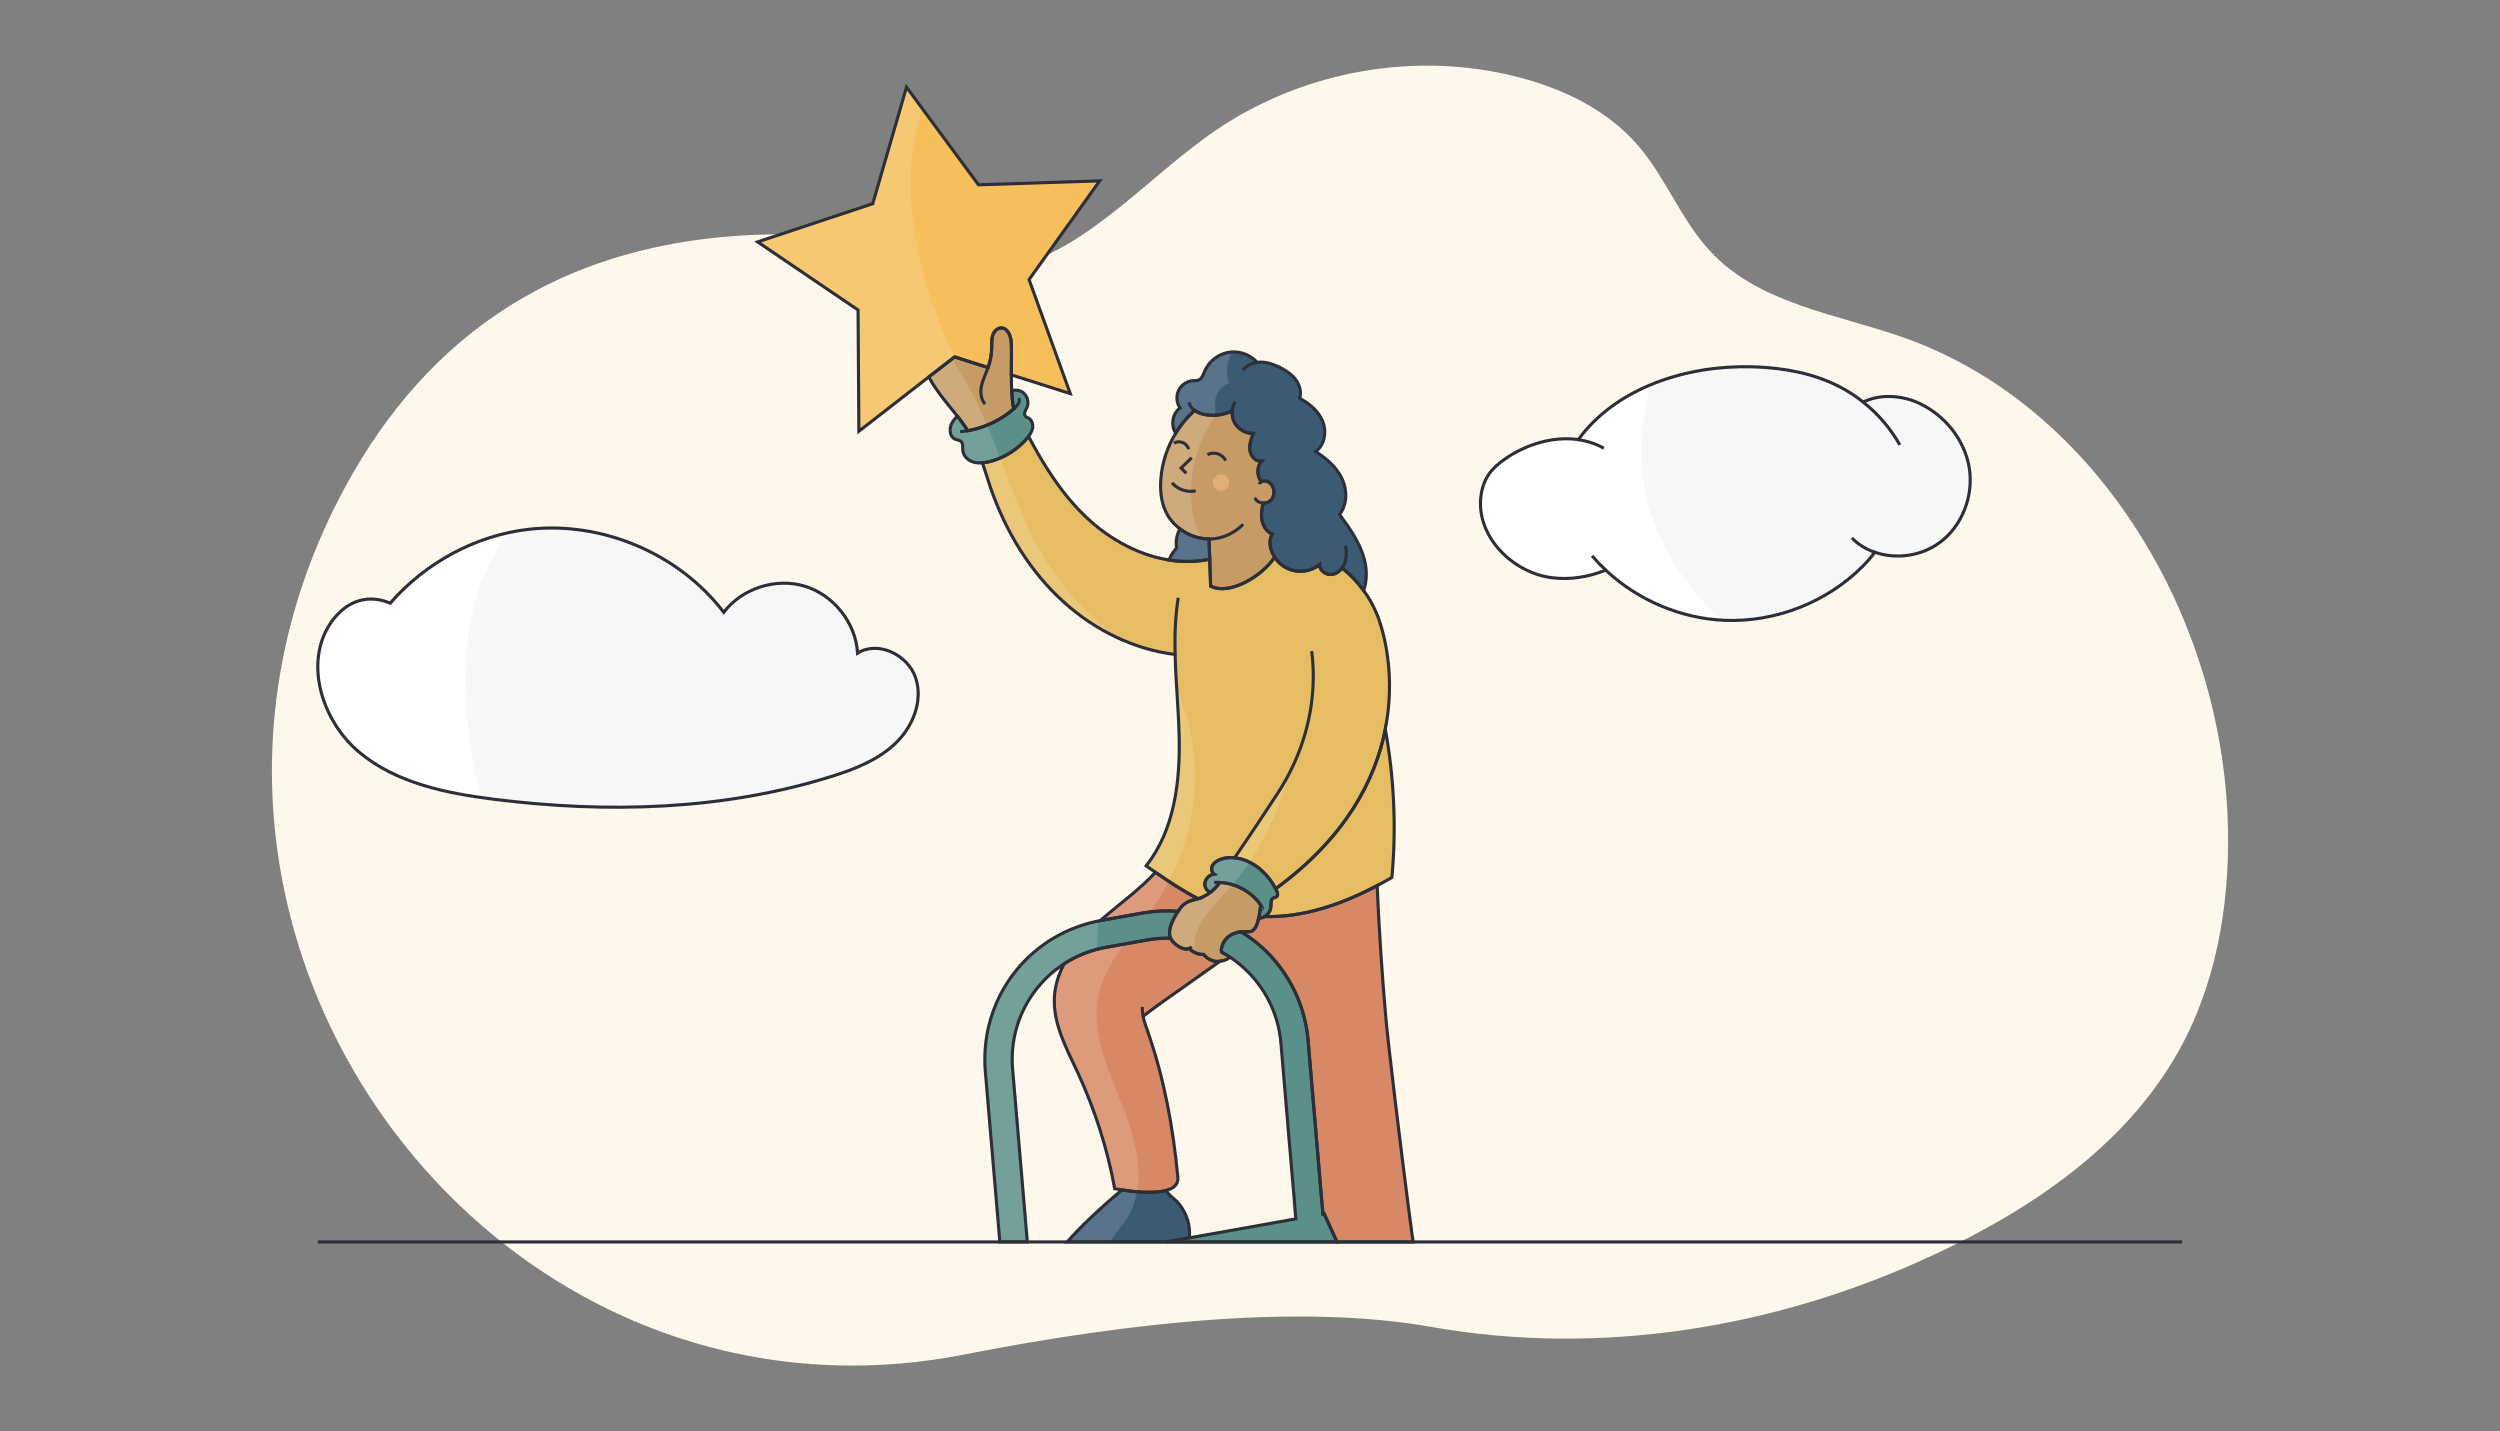 <?xml version="1.0" encoding="utf-8"?>
<!-- Generator: Adobe Illustrator 27.7.0, SVG Export Plug-In . SVG Version: 6.00 Build 0)  -->
<svg version="1.1" id="Capa_3" xmlns="http://www.w3.org/2000/svg" xmlns:xlink="http://www.w3.org/1999/xlink" x="0px" y="0px"
	 viewBox="0 0 800 458" style="enable-background:new 0 0 800 458;" xml:space="preserve">
<rect x="0" y="0" width="800" height="458" fill="#808080" stroke="none"/>
<style type="text/css">
	.st0{fill:#FEF7EB;}
	.st1{fill:#F7F7F7;}
	.st2{fill:#FFFFFF;}
	.st3{fill:#F7F7F7;stroke:#2C2F38;stroke-miterlimit:10;}
	.st4{fill:#C79B66;}
	.st5{fill:#E3AD76;}
	.st6{fill:none;}
	.st7{fill:#E7BD63;}
	.st8{fill:#D78965;}
	.st9{fill:#3B5B75;}
	.st10{fill:#5B8F89;}
	.st11{opacity:0.15;fill:none;}
	.st12{opacity:0.15;fill:#FFFFFF;}
	.st13{fill:none;stroke:#2C2F38;stroke-miterlimit:10;}
	.st14{fill:#F7BF5C;}
	.st15{fill:none;stroke:#272B36;stroke-miterlimit:10;}
	.st16{opacity:0.15;fill:#F7F7F7;}
</style>
<g>
	<path class="st0" d="M712.79,260.49c1.14,25.15-2.59,50.97-14.12,73.07c-16.73,32.03-48,53.14-80.12,68.09
		C568.52,424.98,512.21,434.2,458,424.61c-41.23-7.3-95.45-1.78-149.46,8.84C157.47,463.11,36.46,300.14,108.27,159.98
		c24.68-48.17,66.41-82.52,134.78-84.89c38.72-1.34,50.68,15.99,76.09,11.64c27.5-4.73,46.9-29.38,70.17-45.21
		c28.1-19.03,64.06-25.3,96.72-16.79c14.3,3.73,28.34,10.43,38.15,21.85c8.92,10.33,13.83,23.93,23.16,33.89
		c15.91,17.04,40.77,20,62.39,27.75C669.87,129.71,709.78,194.88,712.79,260.49z"/>
</g>
<path class="st1" d="M620.62,173.68c-5.86,4.28-13.89,5.4-20.69,3.03c-1.18,1.62-2.5,3.14-3.88,4.52
	c-11.46,11.49-27.82,17.91-44.04,17.28c-14.1-0.55-27.9-6.43-38.18-16.07c-5.51,2.2-11.4,3.19-17.29,2.42
	c-12.47-1.63-23.87-12.95-22.71-25.47c0.25-2.74,1.08-5.47,2.67-7.73c1.34-1.92,3.18-3.44,5.1-4.78c6.76-4.73,15.45-7.36,23.45-6.2
	c12.16-16.7,34.88-23.93,55.87-23.3c9.48,0.29,19.07,1.94,27.51,6.25c2.76,1.41,5.38,3.1,7.81,5.05c5.17-2.64,12.13-2.25,17.63,0.24
	c8.29,3.76,14.73,11.63,16.26,20.61C631.66,158.52,627.98,168.32,620.62,173.68z"/>
<path class="st2" d="M550.72,198.23c-13.65-0.84-26.92-6.65-36.89-16c-5.51,2.2-11.4,3.19-17.29,2.42
	c-12.47-1.63-23.87-12.95-22.71-25.47c0.25-2.74,1.08-5.47,2.67-7.73c1.34-1.92,3.18-3.44,5.1-4.78c6.76-4.73,15.45-7.36,23.45-6.2
	c5.82-8,14.08-13.83,23.4-17.66C517.67,159.57,536.24,184.91,550.72,198.23z"/>
<path class="st3" d="M513.22,143.44c-2.55-1.45-5.32-2.34-8.17-2.75"/>
<path class="st3" d="M513.84,182.45c-1.54-1.45-3.01-2.98-4.38-4.59"/>
<path class="st3" d="M596.24,128.69c4.73,3.75,8.73,8.41,11.7,13.68"/>
<path class="st3" d="M592.6,172.12c0.71,0.81,1.55,1.5,2.43,2.12c1.52,1.06,3.17,1.89,4.91,2.48"/>
<path class="st1" d="M286.48,237.93c-5.61,5.35-13.08,8.24-20.47,10.55c-34.7,10.86-71.91,11.81-107.98,7.28
	c-15.34-1.93-31.31-5.17-43.15-15.11c-11.83-9.94-17.72-28.53-9.05-41.32c2.22-3.27,5.38-6.06,9.18-7.13
	c3.4-0.95,6.71-0.5,9.86,0.81c11.24-12.89,27.25-21.68,44.27-23.63c23.51-2.69,48.09,7.76,62.46,26.55
	c5.87-7.68,16.7-11.17,25.95-8.34c9.25,2.82,16.3,11.75,16.88,21.41c6.56-4.13,16.12,0.57,18.58,7.91
	C295.47,224.26,292.1,232.59,286.48,237.93z"/>
<path class="st3" d="M124.88,193.01c-4.28,4.91-7.87,10.41-10.56,16.36"/>
<path class="st4" d="M323.59,109.48c0.16,2.48,0.02,6.4,0.03,10.49c0.01,1.69,0.03,3.4,0.12,5.05c0.08,1.74,0.22,3.4,0.46,4.87
	l0,0.02c0.02,0.33,0.11,0.63,0.19,0.91c-0.35,0.31-0.71,0.6-1.07,0.89c-0.76,0.61-1.55,1.17-2.38,1.7c-0.4,0.26-0.81,0.52-1.23,0.76
	c-0.15,0.09-0.29,0.17-0.44,0.24c-0.54,0.31-1.11,0.61-1.68,0.88c-0.31,0.14-0.61,0.29-0.93,0.42c-0.5,0.22-1.01,0.42-1.53,0.62
	c-0.24,0.09-0.48,0.18-0.73,0.26c-0.24,0.09-0.49,0.18-0.74,0.25c-0.43,0.14-0.88,0.27-1.32,0.39c-0.45,0.12-0.9,0.24-1.36,0.33
	c-0.27,0.06-0.54,0.12-0.8,0.17l-0.5,0.09c-1-1.61-2.13-3.12-3.29-4.61c-2.34-2.99-4.87-5.86-7-9.01c-0.79-1.14-1.53-2.33-2.17-3.59
	l3.49-2.7l3.84-2.98l0.92-0.71l7.12,2.27l3.57,1.13c0.03-0.07,0.05-0.14,0.08-0.21c0.49-1.43,0.85-2.91,0.98-4.44
	c0.07-0.59,0.12-1.21,0.12-1.81c0-1.28-0.07-2.57,0.3-3.78c0.38-1.23,1.39-2.38,2.66-2.43c0.41-0.02,0.78,0.07,1.12,0.24
	C322.77,105.85,323.47,107.81,323.59,109.48z"/>
<g id="Capa_2">
</g>
<g id="Capa_1">
</g>
<path class="st4" d="M406.57,160.18c-0.61,0.58-1.48,0.86-2.32,0.8c-0.42,1.62-0.72,3.3-0.51,4.95c0.25,2.09,1.43,4.19,3.38,5
	c-0.9,1.46-0.85,3.36-0.36,4.99c0.27,0.84,0.65,1.63,1.14,2.38c-3.93,5.92-14.28,12.39-20.5,9.26c-0.1-2.71-0.2-5.78-0.29-8.61
	c-0.11-2.44-0.19-4.71-0.24-6.48c-3.33-0.03-6.62-1.22-9.27-3.24c-1.99-1.48-3.6-3.39-4.62-5.64c-1.47-3.24-1.79-6.86-1.5-10.41
	c0.39-5.11,2.04-10.15,4.76-14.55c-0.01-0.03-0.01-0.03-0.01-0.03c1.68-2.73,3.68-5.16,6.06-7.28c0.92,0.67,2.07,1.11,3.2,1.33
	c2.67,0.53,5.53,0.23,8.04-0.84c0.28-0.11,0.52-0.24,0.79-0.38c-0.14,1.36,0.13,2.73,0.79,3.92c1.2,2.07,3.54,3.4,5.94,3.36
	c-0.67,1.75-1.35,3.59-1.08,5.44c0.27,1.85,1.87,3.64,3.73,3.43c-1.58,1.79-1.51,4.66-0.13,6.58c0.85-0.54,2.37-0.19,3.12,0.69
	C407.99,156.34,408.03,158.86,406.57,160.18z"/>
<path class="st4" d="M403.41,289.58c-0.15,1.33-0.29,2.54-0.51,3.65c-0.03,0.18-0.05,0.37-0.11,0.55c-0.58,2.74-1.57,4.49-3.25,4.38
	c-0.87-0.05-1.67-0.03-2.37,0.04c-6.2,0.63-6.38,5.94-6.38,5.94c0.04,0.2,0.07,0.4,0.16,0.56c0.92,0.49,1.78,1.02,2.66,1.6
	c-0.05,0.04-0.13,0.11-0.21,0.16c-0.08,0.04-0.13,0.11-0.21,0.16c-0.85,0.57-1.79,0.91-2.79,1c-0.63,0.11-1.26,0.11-1.91-0.05
	c-1.33-0.3-2.5-1.07-3.35-2.13c-1.74,0.07-3.42-0.7-4.61-1.91c-1.84,0.8-4.46-1.22-5.41-2.41c-0.23-0.29-0.4-0.55-0.54-0.85
	l-0.01-0.03c-1-2.28,0.37-5.26,1.74-7.55c0.2-0.36,0.44-0.7,0.67-1.07c0.72-1.11,1.55-2.14,2.68-2.79c1.13-0.65,2.49-0.86,3.73-1.23
	c1.41-0.43,2.71-1.11,3.88-2.03c1.18-0.86,2.23-1.97,3.05-3.18C395.47,282.6,400.47,285.36,403.41,289.58z"/>
<circle class="st5" cx="390.73" cy="154.41" r="2.65"/>
<path class="st6" d="M385.96,145.33c0.75-0.39,1.66-0.46,2.46-0.2c0.8,0.26,1.49,0.85,1.87,1.61"/>
<path class="st6" d="M375.62,141.86c0.63-0.35,1.42-0.4,2.09-0.13c0.67,0.28,1.2,0.87,1.4,1.56"/>
<polyline class="st6" points="381.33,146.47 377.94,149.78 379.62,151.46 "/>
<path class="st6" d="M375.04,154.52c1.84,2.11,4.85,3.13,7.59,2.56"/>
<path class="st6" d="M386.37,145.49c1.02-0.52,2.24-0.62,3.33-0.27c1.09,0.35,2.02,1.15,2.54,2.17"/>
<path class="st6" d="M375.65,141.79c0.85-0.48,1.93-0.54,2.83-0.17c0.91,0.37,1.62,1.17,1.89,2.11"/>
<polyline class="st6" points="381.33,146.47 377.94,149.78 379.62,151.46 "/>
<path class="st6" d="M381.33,302.95c-0.25,0.28-0.51,0.48-0.79,0.58"/>
<path class="st6" d="M385.34,305.44c-0.06,0.01-0.11,0.02-0.18,0"/>
<path class="st7" d="M443.29,233.35l0.01,0.03c-3.18,16.08-12.6,34.6-35.09,51.01c-1.08-2.09-2.52-4-4.23-5.59
	c-0.33-0.33-0.64-0.6-0.99-0.89c-2.25-1.82-5.07-3.16-7.91-3.42c-1.58-0.19-3.18-0.03-4.7,0.57c-0.94,0.38-1.88,0.96-2.37,1.85
	c-0.49,0.92-0.35,2.2,0.47,2.79c-1.53,0.24-2.86,1.58-2.94,3.13c-0.03,1.16,0.7,2.28,1.74,2.74c-1.17,0.92-2.47,1.6-3.88,2.03
	c-4.73-2.42-9.24-5.41-13.64-8.45c-0.98-0.68-2-1.39-2.98-2.08c9.09-11.53,10.93-27.16,10.54-41.83
	c-0.23-8.59-1.08-17.22-1.28-25.81c-13.1-1.61-25.51-7.7-35.36-16.53c-11.04-9.83-18.92-22.93-23.73-36.9
	c-0.88-2.63-1.68-5.28-2.57-7.91c0.76-0.05,1.51-0.18,2.25-0.37c2.9-0.72,5.6-2.01,7.99-3.74c1.52-1.1,2.92-2.39,4.12-3.85
	c0.12-0.17,0.27-0.31,0.39-0.48c7.56,14.28,16.34,26.77,29.73,34.17c4.57,2.53,9.7,4.53,15.22,5.38c1.04,0.17,2.13,0.3,3.21,0.38
	c3.21,0.23,6.56,0.04,9.82-0.63c0.09,2.83,0.19,5.9,0.29,8.61c6.22,3.13,16.57-3.34,20.5-9.26c1.23,1.92,3.16,3.41,5.36,4.09
	c3.04,0.94,6.52,0.29,8.98-1.69c0.01,1.9,2.08,3.37,3.97,3.12c1.31-0.14,2.47-0.97,3.25-2.06c2.62,2.05,4.96,4.51,6.92,7.22
	c1.69,2.31,3.12,4.84,4.18,7.47C443.18,202.82,446.57,216.78,443.29,233.35z"/>
<path class="st7" d="M443.3,233.38c2.84,15.6,3.56,31.6,2.11,47.4c-1.56,0.9-3.12,1.77-4.72,2.62
	c-11.27,5.96-23.68,10.25-35.99,9.89c1.07-0.64,1.88-1.79,1.97-3.08c0.08-1.05-0.1-2.41,0.85-2.88c0.3-0.14,0.68-0.15,0.95-0.35
	c0.58-0.4,0.36-1.28,0.08-1.88c-0.1-0.25-0.23-0.46-0.33-0.71C430.7,267.98,440.12,249.46,443.3,233.38z"/>
<path class="st6" d="M377.04,191.28c-0.97,6.02-1.17,12.07-1,18.15"/>
<path class="st6" d="M386.88,172.48c0.42,0.01,0.83,0,1.24-0.04c3.65-0.3,7.11-2.04,9.7-4.67"/>
<path class="st6" d="M401.56,159.36c0.04,0.08,0.05,0.14,0.09,0.19c0.03-0.01,0.03,0.02,0.03,0.02c0.51,0.89,1.52,1.39,2.56,1.41"/>
<path class="st6" d="M403.57,154.16c-0.27,0.17-0.48,0.44-0.57,0.78"/>
<path class="st6" d="M315.24,129.3c-1.42-1.56-1.6-3.93-1.13-5.97c0.45-1.97,1.39-3.81,2.07-5.72"/>
<path class="st6" d="M395.09,274.48c3.91-5.68,9.1-13.49,13.62-20.4c8.43-12.77,12.64-28.03,11.29-43.27
	c-0.06-0.85-0.15-1.66-0.26-2.47"/>
<path class="st8" d="M452.32,397.42h-0.08c-0.07-0.45-0.14-0.9-0.21-1.35l-0.03-0.15c-0.02-0.15-0.06-0.43-0.12-0.81
	c-0.19-0.06,0.01,1.45,0.23,2.31h-24.27l-4.09-9l-0.39,0.07l-0.23-2.73c0.26,0.12,0.5,0.05,0.73-0.17c-0.29-0.13-0.55-0.32-0.8-0.55
	l-1.75-20.27l-0.46-5.4l-0.72-8.36l-1.53-18.11c-1.08-12.64-7.46-24.32-17.52-32.05c-1.25-0.96-2.56-1.82-3.89-2.66
	c0.69-0.06,1.49-0.08,2.36-0.03c1.68,0.12,2.67-1.63,3.25-4.38c0.43,0.02,0.83-0.03,1.23-0.15c0.22-0.08,0.46-0.2,0.68-0.33
	c12.3,0.35,24.71-3.93,35.98-9.89c0.6,13.62,1.5,27.51,2.72,41.48c0.08,0.92,0.18,2.01,0.31,3.27c0.04,0.46,0.09,0.94,0.15,1.45
	c0.08,0.75,0.16,1.54,0.25,2.38c0.04,0.36,0.08,0.73,0.12,1.11c0.04,0.38,0.09,0.76,0.13,1.16c0.07,0.64,0.14,1.29,0.22,1.96
	C446.76,355.04,450.8,385.64,452.32,397.42z"/>
<path class="st8" d="M423.86,385.58c-0.23,0.22-0.47,0.29-0.74,0.17l-0.06-0.72C423.3,385.26,423.57,385.46,423.86,385.58z"/>
<path class="st6" d="M365.56,322.22c-0.06,1.02,0.06,2.01,0.24,3.01"/>
<path class="st8" d="M383.4,287.6c-1.24,0.37-2.6,0.58-3.73,1.23c-1.13,0.65-1.95,1.68-2.68,2.79c-3.79-0.3-7.64-0.12-11.44,0.56
	l-13.45,2.4c0.23-0.19,0.46-0.41,0.69-0.6c5.68-4.9,11.91-9.36,16.96-14.83C374.16,282.19,378.67,285.18,383.4,287.6z"/>
<path class="st8" d="M375.5,318.13c-3.27,2.3-6.56,4.61-9.71,7.1c0.33,1.66,0.94,3.3,1.49,4.86c5.26,15.05,8.14,30.81,9.63,46.65
	c0.2,2.28-1.36,3.53-3.67,4.18c-4.12,1.15-10.66,0.42-14.17-0.14c-1.43-0.22-2.36-0.41-2.36-0.41
	c-2.35-12.84-6.37-25.38-11.86-37.21c-3.56-7.67-7.87-15.5-7.45-23.97c0.2-3.86,1.36-7.48,3.17-10.83
	c3.96-2.55,8.48-4.36,13.42-5.24l13.11-2.34c2.47-0.44,4.99-0.62,7.49-0.57l0.01,0.03c0.14,0.3,0.31,0.57,0.54,0.85
	c0.95,1.19,3.57,3.22,5.41,2.41c1.19,1.21,2.87,1.98,4.61,1.91c0.84,1.07,2.02,1.83,3.35,2.13c0.65,0.15,1.27,0.16,1.91,0.05
	C385.43,311.11,380.48,314.64,375.5,318.13z"/>
<path class="st9" d="M380.58,396.11l-7.27,1.3h-31.81c4.19-4.82,11.8-11.97,17.58-16.62c1.28,0.2,2.97,0.43,4.79,0.58
	c3.17,0.26,6.76,0.29,9.38-0.44c0.39,1.03,1.49,1.9,2.41,2.69c0.03,0.05,0.1,0.07,0.14,0.12
	C379.24,386.8,381.07,391.55,380.58,396.11z"/>
<path class="st10" d="M374.6,300.24c-0.72-0.02-1.44-0.02-2.16,0.01c-0.13,0-0.26,0-0.39,0.01c-0.33,0.01-0.67,0.03-1.01,0.06
	c-0.76,0.04-1.52,0.12-2.29,0.22c-0.55,0.07-1.1,0.15-1.65,0.25l-13.1,2.34c-0.43,0.08-0.85,0.16-1.27,0.26
	c-0.13,0.02-0.25,0.05-0.37,0.08c-0.41,0.08-0.82,0.18-1.21,0.29c-3.84,1-7.38,2.57-10.57,4.62c-0.32,0.2-0.63,0.41-0.95,0.63
	c-0.62,0.43-1.23,0.87-1.82,1.34c-0.3,0.23-0.59,0.47-0.88,0.71c-0.86,0.72-1.69,1.48-2.48,2.28c-7.31,7.36-11.37,17.74-10.41,28.84
	l4.71,55.23h-8.8l-4.64-54.48c-0.2-2.38-0.22-4.73-0.06-7.04c0.04-0.64,0.1-1.28,0.17-1.92c0.04-0.33,0.08-0.66,0.12-0.99
	c0.12-0.96,0.28-1.91,0.46-2.85c0.27-1.31,0.59-2.61,0.96-3.89c0.16-0.57,0.34-1.15,0.53-1.71c0.02-0.05,0.04-0.1,0.05-0.14
	c0.11-0.31,0.21-0.62,0.32-0.92c0.31-0.85,0.65-1.69,1-2.52c0.29-0.65,0.59-1.29,0.9-1.93c0.14-0.29,0.28-0.57,0.43-0.86
	c0.6-1.14,1.23-2.25,1.92-3.34c0.17-0.27,0.34-0.54,0.52-0.8c2.57-3.88,5.73-7.35,9.38-10.27c0.25-0.2,0.5-0.4,0.76-0.59
	c0.5-0.39,1.02-0.77,1.54-1.13c0.27-0.19,0.53-0.37,0.8-0.55c0.26-0.17,0.53-0.35,0.8-0.52c0.27-0.17,0.55-0.34,0.82-0.51
	c0.55-0.34,1.11-0.66,1.68-0.97c0.28-0.16,0.56-0.31,0.85-0.46c0.28-0.16,0.58-0.31,0.87-0.44c0.29-0.15,0.58-0.29,0.88-0.43
	c0.59-0.27,1.19-0.54,1.79-0.79c0.61-0.25,1.22-0.49,1.84-0.72c0.31-0.11,0.62-0.22,0.93-0.33c0.63-0.22,1.27-0.42,1.91-0.61
	c0.32-0.09,0.64-0.18,0.96-0.27c0.65-0.18,1.3-0.34,1.96-0.49c0.33-0.07,0.67-0.14,1-0.21v0c0.24-0.05,0.48-0.1,0.72-0.15l13.44-2.4
	c3.8-0.68,7.65-0.87,11.44-0.56c-0.23,0.36-0.46,0.71-0.67,1.06C374.97,294.98,373.59,297.95,374.6,300.24L374.6,300.24z"/>
<path class="st10" d="M427.84,397.42H373.3l7.27-1.3l34.02-6.07l-2.52-30.45l0.01-0.18l-0.3-3.45l-1.9-22.32
	c-0.87-10.19-6.05-19.61-14.17-25.86c-0.68-0.53-1.39-1.01-2.1-1.49c-0.87-0.58-1.74-1.1-2.66-1.59c-0.08-0.16-0.12-0.36-0.15-0.57
	c0,0,0.17-5.31,6.38-5.95c1.33,0.84,2.64,1.7,3.89,2.66c10.06,7.73,16.44,19.41,17.52,32.05l1.53,18.11l0.4,4.5l0.32,3.86
	l2.12,25.59c0.02,0.02,0.04,0.04,0.06,0.05c0,0.01,0.02,0.02,0.03,0.03l0.3,3.45l0.39-0.07L427.84,397.42z"/>
<path class="st6" d="M435.98,388.31c-0.07-0.05-0.1-0.07-0.16-0.09"/>
<path class="st8" d="M423.86,385.58c-0.23,0.22-0.47,0.29-0.74,0.17l-0.06-0.72C423.3,385.26,423.57,385.46,423.86,385.58z"/>
<path class="st6" d="M395.26,128.51c-0.56,0.87-0.88,1.91-0.93,2.92"/>
<path class="st6" d="M382.29,131.33c-0.91-0.64-1.6-1.49-1.82-2.55"/>
<path class="st9" d="M436.38,188.97c-1.97-2.7-4.3-5.16-6.92-7.22c-0.78,1.09-1.94,1.92-3.25,2.06c-1.88,0.25-3.95-1.22-3.97-3.12
	c-2.46,1.98-5.94,2.63-8.98,1.69c-2.2-0.68-4.12-2.17-5.36-4.09c-0.49-0.74-0.87-1.54-1.14-2.38c-0.5-1.63-0.54-3.52,0.36-4.99
	c-1.95-0.81-3.13-2.91-3.38-5c-0.21-1.65,0.09-3.34,0.51-4.95c0.84,0.06,1.71-0.22,2.32-0.8c1.45-1.33,1.42-3.84,0.12-5.33
	c-0.75-0.87-2.27-1.23-3.12-0.69c-1.38-1.92-1.45-4.78,0.13-6.58c-1.86,0.21-3.45-1.58-3.73-3.43c-0.27-1.85,0.41-3.69,1.08-5.44
	c-2.39,0.04-4.74-1.29-5.94-3.36c-0.66-1.19-0.93-2.56-0.79-3.92c-0.27,0.14-0.52,0.27-0.79,0.38c-2.51,1.07-5.36,1.37-8.04,0.84
	c-1.14-0.21-2.28-0.66-3.2-1.33c-2.38,2.12-4.38,4.55-6.06,7.28c-1.68-2.46-1.07-6.3,1.39-8.02c-1.15-1.63-1.32-3.89-0.45-5.67
	c0.87-1.79,2.78-3.02,4.75-3.1c0.5,0,1.01,0.03,1.49-0.12c1.18-0.39,1.64-1.8,2.11-2.96c1.41-3.25,4.62-5.66,8.11-6.04
	c3.19-0.39,6.5,0.89,8.65,3.26c0.38-0.04,0.79-0.05,1.18-0.06c2.16,0,4.29,0.78,6.25,1.76c1.86,0.97,3.68,2.16,4.93,3.87
	c1.28,1.7,1.89,3.96,1.27,5.97c3.14,1.66,6.04,4.11,7.37,7.4c1.33,3.29,0.61,7.57-2.29,9.63c3.44,2.17,6.66,4.92,8.41,8.58
	c1.78,3.66,1.78,8.34-0.76,11.52c3.22,4.41,6.5,8.98,7.92,14.28C437.45,182.17,437.45,185.78,436.38,188.97z"/>
<path class="st6" d="M397.74,118.49c1.05-1.43,2.77-2.27,4.56-2.53"/>
<path class="st9" d="M386.88,172.48c0.05,1.77,0.13,4.04,0.24,6.48c-3.26,0.67-6.61,0.85-9.82,0.63c-1.08-0.07-2.17-0.21-3.21-0.38
	c0.44-1.18,1.1-2.3,1.94-3.25c0.15-0.17,0.29-0.35,0.38-0.54c0.1-0.28,0.05-0.57,0.02-0.86c-0.18-1.84,0.26-3.72,1.19-5.31
	C380.25,171.26,383.55,172.45,386.88,172.48z"/>
<path class="st6" d="M429.46,181.75c0.34-0.45,0.63-0.97,0.83-1.51c0.66-1.78,0.58-3.75,0.3-5.63"/>
<path class="st6" d="M326.04,127.37c0.5,1.16-0.46,2.4-1.38,3.24c-0.02,0.03-0.05,0.04-0.08,0.07"/>
<path class="st6" d="M309.7,137.82c-0.8,0.14-1.64,0.26-2.46,0.32"/>
<path class="st10" d="M330.43,137c-0.18,0.98-0.72,1.84-1.31,2.66c-0.11,0.17-0.26,0.32-0.39,0.49c-1.2,1.45-2.59,2.74-4.12,3.84
	c-2.38,1.74-5.1,3.02-7.99,3.75c-0.73,0.18-1.49,0.32-2.25,0.36c-0.99,0.09-2.01,0.04-2.98-0.26c-1.69-0.53-3.17-1.99-3.3-3.74
	c-0.1-0.97,0.18-2.12-0.54-2.79c-0.5-0.5-1.28-0.51-1.92-0.78c-1.77-0.74-1.95-3.29-1.09-4.99c0.45-0.91,1.09-1.71,1.86-2.32
	c1.16,1.49,2.29,3,3.29,4.61l0.5-0.09c0.26-0.05,0.53-0.11,0.8-0.17c0.46-0.09,0.91-0.21,1.36-0.33c0.44-0.12,0.89-0.25,1.32-0.39
	c0.24-0.07,0.5-0.15,0.74-0.25c0.24-0.07,0.49-0.16,0.73-0.26c0.51-0.19,1.03-0.4,1.53-0.62c0.32-0.13,0.63-0.28,0.93-0.42
	c0.58-0.27,1.14-0.56,1.68-0.88c0.15-0.08,0.29-0.15,0.44-0.24c0.42-0.24,0.83-0.49,1.23-0.76c0.83-0.53,1.62-1.09,2.38-1.7
	c0.36-0.29,0.71-0.59,1.07-0.89c0.06-0.04,0.13-0.11,0.18-0.15c-0.1-0.25-0.23-0.52-0.37-0.76l0-0.02
	c-0.24-1.48-0.38-3.14-0.46-4.87c1.19-0.37,2.55-0.19,3.57,0.55c1.47,1.07,2.03,3.23,1.28,4.87c-0.41,0.88-1.13,1.95-0.51,2.71
	c0.26,0.34,0.73,0.46,1.12,0.68C330.23,134.45,330.63,135.8,330.43,137z"/>
<path class="st6" d="M403.41,289.58c0.2,0.26,0.37,0.56,0.53,0.82c0.08,0.13,0.14,0.3,0.04,0.41c-0.13,0.11-0.25-0.22-0.09-0.16"/>
<path class="st6" d="M390.33,282.39c-0.6-0.04-1.22-0.05-1.84,0"/>
<path class="st10" d="M408.47,286.98c-0.26,0.19-0.65,0.2-0.95,0.35c-0.95,0.47-0.77,1.83-0.85,2.88c-0.1,1.29-0.9,2.44-1.97,3.08
	c-0.21,0.13-0.46,0.26-0.68,0.33c-0.39,0.13-0.8,0.17-1.22,0.16c0.06-0.19,0.08-0.37,0.11-0.55c0.22-1.11,0.36-2.32,0.51-3.65
	c-2.95-4.22-7.95-6.97-13.09-7.18c-0.82,1.21-1.87,2.32-3.05,3.18c-1.03-0.47-1.77-1.58-1.74-2.74c0.08-1.56,1.41-2.89,2.94-3.13
	c-0.82-0.6-0.96-1.88-0.47-2.79c0.49-0.89,1.43-1.47,2.37-1.85c1.52-0.6,3.13-0.77,4.7-0.57c2.84,0.27,5.65,1.6,7.91,3.42
	c0.35,0.29,0.66,0.56,0.99,0.89c1.71,1.59,3.15,3.5,4.23,5.59c0.1,0.25,0.23,0.46,0.33,0.71
	C408.83,285.7,409.05,286.58,408.47,286.98z"/>
<path class="st11" d="M359.08,380.8c-5.78,4.65-13.39,11.8-17.58,16.62h-12.75l-4.71-55.23c-0.96-11.1,3.1-21.48,10.41-28.84
	c0.79-0.8,1.62-1.56,2.48-2.28c0.29-0.24,0.58-0.48,0.88-0.71c0.59-0.47,1.2-0.91,1.82-1.34c0.32-0.22,0.63-0.43,0.95-0.63
	c-1.8,3.34-2.97,6.96-3.17,10.82c-0.42,8.47,3.89,16.3,7.45,23.97c5.49,11.83,9.51,24.37,11.86,37.21
	C356.72,380.39,357.64,380.58,359.08,380.8z"/>
<path class="st12" d="M369.76,279.15c-5.04,5.47-11.28,9.93-16.96,14.83c-0.23,0.19-0.46,0.41-0.69,0.6l13.45-2.4
	c0.75-0.13,1.5-0.24,2.25-0.34c0.61-0.73,1.18-1.54,1.75-2.33c1.68-2.38,3.22-4.88,4.51-7.45c8.06-15.17,10.46-33.3,6.38-49.98
	c-1.08-4.4-2.56-8.68-4-12.96c0.33,5.37,0.7,10.76,0.86,16.13c0.39,14.67-1.44,30.3-10.54,41.83
	C367.76,277.76,368.78,278.47,369.76,279.15z"/>
<path class="st12" d="M359.18,353.82c-2.34-5.81-4.93-11.81-6.58-17.89c-1.53-5.6-2.25-11.29-1.18-16.93
	c0.08-0.4,0.15-0.83,0.25-1.24c1.37-5.81,4.51-10.82,8.13-15.65l-5.81,1.04c-0.43,0.08-0.85,0.16-1.27,0.25
	c-0.13,0.02-0.25,0.05-0.37,0.08c-0.07,0.01-0.14,0.03-0.21,0.04c-0.05,0.01-0.09,0.02-0.13,0.03c-0.26,0.07-0.5,0.13-0.75,0.19
	c-0.04,0.01-0.08,0.02-0.12,0.03c0.02-3,0.08-6,0.25-9.03c-0.33,0.07-0.67,0.14-1,0.21c-0.66,0.15-1.31,0.31-1.96,0.49
	c-0.32,0.09-0.64,0.18-0.96,0.27c-0.64,0.19-1.28,0.39-1.91,0.61c-0.31,0.11-0.62,0.22-0.93,0.33c-0.62,0.23-1.23,0.47-1.84,0.72
	c-0.6,0.25-1.2,0.52-1.79,0.79c-0.3,0.14-0.59,0.28-0.88,0.43c-0.29,0.13-0.59,0.28-0.87,0.44c-0.29,0.15-0.57,0.3-0.85,0.46
	c-0.57,0.31-1.13,0.63-1.68,0.97c-0.27,0.17-0.55,0.34-0.82,0.51c-0.27,0.17-0.54,0.35-0.8,0.52c-0.27,0.18-0.53,0.36-0.8,0.55
	c-0.52,0.36-1.04,0.74-1.54,1.13c-0.26,0.19-0.51,0.39-0.76,0.59c-3.65,2.92-6.81,6.39-9.38,10.27c-0.18,0.26-0.35,0.53-0.52,0.8
	c-0.69,1.09-1.32,2.2-1.92,3.34c-0.15,0.29-0.29,0.57-0.43,0.86c-0.31,0.64-0.61,1.28-0.9,1.93c-0.35,0.83-0.69,1.67-1,2.52
	c-0.11,0.3-0.21,0.61-0.32,0.92c-0.01,0.04-0.03,0.09-0.05,0.14c-0.19,0.56-0.37,1.14-0.53,1.71c-0.37,1.28-0.69,2.58-0.96,3.89
	c-0.18,0.94-0.34,1.89-0.46,2.85c-0.04,0.33-0.08,0.66-0.12,0.99c-0.07,0.64-0.13,1.28-0.17,1.92c-0.16,2.31-0.14,4.66,0.06,7.04
	l4.64,54.48h8.8l-4.71-55.23c-0.96-11.1,3.1-21.48,10.41-28.84c0.79-0.8,1.62-1.56,2.48-2.28c0.29-0.24,0.58-0.48,0.88-0.71
	c0.59-0.47,1.2-0.91,1.82-1.34c0.32-0.22,0.63-0.43,0.95-0.63c-1.8,3.34-2.97,6.96-3.17,10.82c-0.42,8.47,3.89,16.3,7.45,23.97
	c5.49,11.83,9.51,24.37,11.86,37.21c0,0,0.92,0.19,2.36,0.41c-5.78,4.65-13.39,11.8-17.58,16.62h13.63
	c1.71-2.56,3.92-4.99,5.53-7.56c0.1-0.14,0.19-0.3,0.25-0.43c1.51-2.52,2.45-5.24,2.96-8.03c0-0.01,0-0.01,0-0.02
	C365.47,372.47,362.64,362.51,359.18,353.82z"/>
<path class="st12" d="M357.14,203.88c-5.96-2.82-11.53-6.58-16.47-10.97c-11.03-9.84-18.91-22.93-23.71-36.9
	c-0.89-2.63-1.7-5.28-2.57-7.91c-0.99,0.09-2.01,0.04-2.98-0.26c-1.69-0.53-3.17-1.99-3.3-3.74c-0.1-0.97,0.18-2.12-0.54-2.79
	c-0.5-0.5-1.28-0.51-1.92-0.78c-1.77-0.74-1.95-3.29-1.09-4.99c0.45-0.91,1.09-1.71,1.86-2.32c-2.34-2.99-4.87-5.86-7-9.01
	c-0.79-1.14-1.53-2.33-2.17-3.59l3.49-2.7l3.84-2.98c0.7,1.11,1.41,2.23,2.11,3.33l0,0.01c0.38,0.63,0.78,1.24,1.16,1.85
	c3.13,5.11,5.72,10.45,8.04,15.94l0,0.01c1.47,3.47,2.84,6.97,4.18,10.48l0,0.01c3.97,10.53,7.77,21.15,13.45,30.84
	C339.53,187.68,347.64,196.71,357.14,203.88z"/>
<path class="st12" d="M387.12,178.96c-0.11-2.44-0.19-4.71-0.24-6.48c-0.6-0.01-1.2-0.05-1.77-0.13c-1.95-1.96-2.86-4.89-3.36-7.68
	c-0.44-2.44-0.64-4.93-0.64-7.42c0.03-7.45,2.08-14.93,5.95-21.35c0.56-0.99,1.19-1.96,1.57-3.01c0.16-0.44,0.26-0.88,0.29-1.36
	c0.08-0.87-0.11-1.76-0.11-2.62c-0.05-2.78,1.85-5.43,4.48-6.32c-1.2-3.26-0.7-6.9,0.99-9.93c-0.21-0.02-0.42-0.01-0.62,0.02
	c-3.49,0.39-6.71,2.8-8.12,6.04c-0.48,1.15-0.94,2.57-2.11,2.96c-0.48,0.14-0.99,0.12-1.49,0.12c-1.97,0.08-3.89,1.32-4.76,3.1
	c-0.87,1.79-0.7,4.04,0.45,5.67c-2.45,1.71-3.07,5.56-1.39,8.02c0,0,0,0,0.01,0.03c-2.71,4.4-4.37,9.44-4.76,14.55
	c-0.29,3.55,0.03,7.17,1.5,10.41c1.02,2.25,2.64,4.16,4.62,5.64c-0.93,1.59-1.37,3.48-1.19,5.31c0.02,0.29,0.07,0.58-0.02,0.86
	c-0.08,0.19-0.23,0.37-0.38,0.54c-0.84,0.95-1.5,2.08-1.94,3.25c1.04,0.17,2.13,0.3,3.21,0.38
	C380.51,179.81,383.85,179.63,387.12,178.96z"/>
<path class="st12" d="M388.48,279.7c-1.53,0.24-2.86,1.58-2.94,3.13c-0.03,1.16,0.7,2.28,1.74,2.74c-1.17,0.92-2.47,1.6-3.88,2.03
	c-1.24,0.37-2.59,0.58-3.73,1.23c-1.13,0.65-1.95,1.68-2.68,2.79c-0.23,0.37-0.47,0.71-0.67,1.07c-1.37,2.29-2.74,5.26-1.74,7.55
	l0.01,0.03c0.14,0.3,0.31,0.57,0.54,0.85c0.95,1.19,3.57,3.22,5.41,2.41c0.54,0.56,1.16,1.01,1.87,1.33
	c-0.5-2.82,0.07-5.91,1.35-8.55c2.13-4.35,5.8-7.74,9.07-11.35c0.55-0.6,1.09-1.23,1.63-1.83c1.96-2.31,3.75-4.73,5.41-7.22
	c5.82-8.75,9.92-18.56,12.88-28.84c-1.2,2.41-2.56,4.76-4.06,7.01c-4.52,6.92-9.71,14.72-13.62,20.4c-1.58-0.19-3.18-0.03-4.7,0.57
	c-0.94,0.38-1.88,0.96-2.37,1.85C387.53,277.82,387.67,279.1,388.48,279.7z"/>
<path class="st13" d="M406.57,160.18c-0.61,0.58-1.48,0.86-2.32,0.8c-0.42,1.62-0.72,3.3-0.51,4.95c0.25,2.09,1.43,4.19,3.38,5
	c-0.9,1.46-0.85,3.36-0.36,4.99c0.27,0.84,0.65,1.63,1.14,2.38c-3.93,5.92-14.28,12.39-20.5,9.26c-0.1-2.71-0.2-5.78-0.29-8.61
	c-0.11-2.44-0.19-4.71-0.24-6.48c-3.33-0.03-6.62-1.22-9.27-3.24c-1.99-1.48-3.6-3.39-4.62-5.64c-1.47-3.24-1.79-6.86-1.5-10.41
	c0.39-5.11,2.04-10.15,4.76-14.55c-0.01-0.03-0.01-0.03-0.01-0.03c1.68-2.73,3.68-5.16,6.06-7.28c0.92,0.67,2.07,1.11,3.2,1.33
	c2.67,0.53,5.53,0.23,8.04-0.84c0.28-0.11,0.52-0.24,0.79-0.38c-0.14,1.36,0.13,2.73,0.79,3.92c1.2,2.07,3.54,3.4,5.94,3.36
	c-0.67,1.75-1.35,3.59-1.08,5.44c0.27,1.85,1.87,3.64,3.73,3.43c-1.58,1.79-1.51,4.66-0.13,6.58c0.85-0.54,2.37-0.19,3.12,0.69
	C407.99,156.34,408.03,158.86,406.57,160.18z"/>
<path class="st13" d="M403.41,289.58c-0.15,1.33-0.29,2.54-0.51,3.65c-0.03,0.18-0.05,0.37-0.11,0.55
	c-0.58,2.74-1.57,4.49-3.25,4.38c-0.87-0.05-1.67-0.03-2.37,0.04c-6.2,0.63-6.38,5.94-6.38,5.94c0.04,0.2,0.07,0.4,0.16,0.56
	c0.92,0.49,1.78,1.02,2.66,1.6c-0.05,0.04-0.13,0.11-0.21,0.16c-0.08,0.04-0.13,0.11-0.21,0.16c-0.85,0.57-1.79,0.91-2.79,1
	c-0.63,0.11-1.26,0.11-1.91-0.05c-1.33-0.3-2.5-1.07-3.35-2.13c-1.74,0.07-3.42-0.7-4.61-1.91c-1.84,0.8-4.46-1.22-5.41-2.41
	c-0.23-0.29-0.4-0.55-0.54-0.85l-0.01-0.03c-1-2.28,0.37-5.26,1.74-7.55c0.2-0.36,0.44-0.7,0.67-1.07c0.72-1.11,1.55-2.14,2.68-2.79
	c1.13-0.65,2.49-0.86,3.73-1.23c1.41-0.43,2.71-1.11,3.88-2.03c1.18-0.86,2.23-1.97,3.05-3.18
	C395.47,282.6,400.47,285.36,403.41,289.58z"/>
<circle class="st6" cx="390.73" cy="154.41" r="2.65"/>
<path class="st6" d="M385.96,145.33c0.75-0.39,1.66-0.46,2.46-0.2c0.8,0.26,1.49,0.85,1.87,1.61"/>
<path class="st6" d="M375.62,141.86c0.63-0.35,1.42-0.4,2.09-0.13c0.67,0.28,1.2,0.87,1.4,1.56"/>
<polyline class="st6" points="381.33,146.47 377.94,149.78 379.62,151.46 "/>
<path class="st13" d="M375.04,154.52c1.84,2.11,4.85,3.13,7.59,2.56"/>
<path class="st13" d="M386.37,145.49c1.02-0.52,2.24-0.62,3.33-0.27c1.09,0.35,2.02,1.15,2.54,2.17"/>
<path class="st13" d="M375.65,141.79c0.85-0.48,1.93-0.54,2.83-0.17c0.91,0.37,1.62,1.17,1.89,2.11"/>
<polyline class="st13" points="381.33,146.47 377.94,149.78 379.62,151.46 "/>
<path class="st13" d="M381.33,302.95c-0.25,0.28-0.51,0.48-0.79,0.58"/>
<path class="st13" d="M385.34,305.44c-0.06,0.01-0.11,0.02-0.18,0"/>
<path class="st13" d="M443.29,233.35l0.01,0.03c-3.18,16.08-12.6,34.6-35.09,51.01c-1.08-2.09-2.52-4-4.23-5.59
	c-0.33-0.33-0.64-0.6-0.99-0.89c-2.25-1.82-5.07-3.16-7.91-3.42c-1.58-0.19-3.18-0.03-4.7,0.57c-0.94,0.38-1.88,0.96-2.37,1.85
	c-0.49,0.92-0.35,2.2,0.47,2.79c-1.53,0.24-2.86,1.58-2.94,3.13c-0.03,1.16,0.7,2.28,1.74,2.74c-1.17,0.92-2.47,1.6-3.88,2.03
	c-4.73-2.42-9.24-5.41-13.64-8.45c-0.98-0.68-2-1.39-2.98-2.08c9.09-11.53,10.93-27.16,10.54-41.83
	c-0.23-8.59-1.08-17.22-1.28-25.81c-13.1-1.61-25.51-7.7-35.36-16.53c-11.04-9.83-18.92-22.93-23.73-36.9
	c-0.88-2.63-1.68-5.28-2.57-7.91c0.76-0.05,1.51-0.18,2.25-0.37c2.9-0.72,5.6-2.01,7.99-3.74c1.52-1.1,2.92-2.39,4.12-3.85
	c0.12-0.17,0.27-0.31,0.39-0.48c7.56,14.28,16.34,26.77,29.73,34.17c4.57,2.53,9.7,4.53,15.22,5.38c1.04,0.17,2.13,0.3,3.21,0.38
	c3.21,0.23,6.56,0.04,9.82-0.63c0.09,2.83,0.19,5.9,0.29,8.61c6.22,3.13,16.57-3.34,20.5-9.26c1.23,1.92,3.16,3.41,5.36,4.09
	c3.04,0.94,6.52,0.29,8.98-1.69c0.01,1.9,2.08,3.37,3.97,3.12c1.31-0.14,2.47-0.97,3.25-2.06c2.62,2.05,4.96,4.51,6.92,7.22
	c1.69,2.31,3.12,4.84,4.18,7.47C443.18,202.82,446.57,216.78,443.29,233.35z"/>
<path class="st13" d="M443.3,233.38c2.84,15.6,3.56,31.6,2.11,47.4c-1.56,0.9-3.12,1.77-4.72,2.62
	c-11.27,5.96-23.68,10.25-35.99,9.89c1.07-0.64,1.88-1.79,1.97-3.08c0.08-1.05-0.1-2.41,0.85-2.88c0.3-0.14,0.68-0.15,0.95-0.35
	c0.58-0.4,0.36-1.28,0.08-1.88c-0.1-0.25-0.23-0.46-0.33-0.71C430.7,267.98,440.12,249.46,443.3,233.38z"/>
<path class="st13" d="M377.04,191.28c-0.97,6.02-1.17,12.07-1,18.15"/>
<path class="st13" d="M386.88,172.48c0.42,0.01,0.83,0,1.24-0.04c3.65-0.3,7.11-2.04,9.7-4.67"/>
<path class="st13" d="M401.56,159.36c0.04,0.08,0.05,0.14,0.09,0.19c0.03-0.01,0.03,0.02,0.03,0.02c0.51,0.89,1.52,1.39,2.56,1.41"
	/>
<path class="st13" d="M403.57,154.16c-0.27,0.17-0.48,0.44-0.57,0.78"/>
<path class="st13" d="M315.24,129.3c-1.42-1.56-1.6-3.93-1.13-5.97c0.45-1.97,1.39-3.81,2.07-5.72"/>
<path class="st13" d="M395.09,274.48c3.91-5.68,9.1-13.49,13.62-20.4c8.43-12.77,12.64-28.03,11.29-43.27
	c-0.06-0.85-0.15-1.66-0.26-2.47"/>
<path class="st13" d="M452.24,397.42h-24.41l-4.09-9l-0.39,0.07l-0.3-3.45c-0.01-0.01-0.03-0.02-0.03-0.03l-1.72-20.24l-0.46-5.4
	l-0.32-3.86l-0.4-4.5l-1.53-18.11c-1.08-12.64-7.46-24.32-17.52-32.05c-1.25-0.96-2.56-1.82-3.89-2.66
	c0.69-0.06,1.49-0.08,2.36-0.03c1.68,0.12,2.67-1.63,3.25-4.38c0.43,0.02,0.83-0.03,1.23-0.15c0.22-0.08,0.46-0.2,0.68-0.33
	c12.3,0.35,24.71-3.93,35.98-9.89c0.6,13.62,1.5,27.51,2.72,41.48c0.08,0.92,0.18,2.01,0.31,3.27c0.04,0.46,0.09,0.94,0.15,1.45
	c0.08,0.75,0.16,1.54,0.25,2.38c0.04,0.36,0.08,0.73,0.12,1.11c0.04,0.38,0.09,0.76,0.13,1.16c0.07,0.64,0.14,1.29,0.22,1.96
	c2.2,19.57,6.42,52.82,7.29,58.89c0.06,0.38,0.1,0.66,0.12,0.81l0.03,0.15c0.01,0.01,0.01,0.01,0.01,0.01
	C452.1,396.53,452.17,396.97,452.24,397.42z"/>
<path class="st13" d="M365.56,322.22c-0.06,1.02,0.06,2.01,0.24,3.01"/>
<path class="st13" d="M383.4,287.6c-1.24,0.37-2.6,0.58-3.73,1.23c-1.13,0.65-1.95,1.68-2.68,2.79c-3.79-0.3-7.64-0.12-11.44,0.56
	l-13.45,2.4c0.23-0.19,0.46-0.41,0.69-0.6c5.68-4.9,11.91-9.36,16.96-14.83C374.16,282.19,378.67,285.18,383.4,287.6z"/>
<path class="st13" d="M375.5,318.13c-3.27,2.3-6.56,4.61-9.71,7.1c0.33,1.66,0.94,3.3,1.49,4.86c5.26,15.05,8.14,30.81,9.63,46.65
	c0.2,2.28-1.36,3.53-3.67,4.18c-4.12,1.15-10.66,0.42-14.17-0.14c-1.43-0.22-2.36-0.41-2.36-0.41
	c-2.35-12.84-6.37-25.38-11.86-37.21c-3.56-7.67-7.87-15.5-7.45-23.97c0.2-3.86,1.36-7.48,3.17-10.83
	c3.96-2.55,8.48-4.36,13.42-5.24l13.11-2.34c2.47-0.44,4.99-0.62,7.49-0.57l0.01,0.03c0.14,0.3,0.31,0.57,0.54,0.85
	c0.95,1.19,3.57,3.22,5.41,2.41c1.19,1.21,2.87,1.98,4.61,1.91c0.84,1.07,2.02,1.83,3.35,2.13c0.65,0.15,1.27,0.16,1.91,0.05
	C385.43,311.11,380.48,314.64,375.5,318.13z"/>
<path class="st13" d="M380.58,396.11l-7.27,1.3h-31.81c4.19-4.82,11.8-11.97,17.58-16.62c1.28,0.2,2.97,0.43,4.79,0.58
	c3.17,0.26,6.76,0.29,9.38-0.44c0.39,1.03,1.49,1.9,2.41,2.69c0.03,0.05,0.1,0.07,0.14,0.12
	C379.24,386.8,381.07,391.55,380.58,396.11z"/>
<path class="st13" d="M374.6,300.24c-0.72-0.02-1.44-0.02-2.16,0.01c-0.13,0-0.26,0-0.39,0.01c-0.33,0.01-0.67,0.03-1.01,0.06
	c-0.76,0.04-1.52,0.12-2.29,0.22c-0.55,0.07-1.1,0.15-1.65,0.25l-13.1,2.34c-0.43,0.08-0.85,0.16-1.27,0.26
	c-0.13,0.02-0.25,0.05-0.37,0.08c-0.41,0.08-0.82,0.18-1.21,0.29c-3.84,1-7.38,2.57-10.57,4.62c-0.32,0.2-0.63,0.41-0.95,0.63
	c-0.62,0.43-1.23,0.87-1.82,1.34c-0.3,0.23-0.59,0.47-0.88,0.71c-0.86,0.72-1.69,1.48-2.48,2.28c-7.31,7.36-11.37,17.74-10.41,28.84
	l4.71,55.23h-8.8l-4.64-54.48c-0.2-2.38-0.22-4.73-0.06-7.04c0.04-0.64,0.1-1.28,0.17-1.92c0.04-0.33,0.08-0.66,0.12-0.99
	c0.12-0.96,0.28-1.91,0.46-2.85c0.27-1.31,0.59-2.61,0.96-3.89c0.16-0.57,0.34-1.15,0.53-1.71c0.02-0.05,0.04-0.1,0.05-0.14
	c0.11-0.31,0.21-0.62,0.32-0.92c0.31-0.85,0.65-1.69,1-2.52c0.29-0.65,0.59-1.29,0.9-1.93c0.14-0.29,0.28-0.57,0.43-0.86
	c0.6-1.14,1.23-2.25,1.92-3.34c0.17-0.27,0.34-0.54,0.52-0.8c2.57-3.88,5.73-7.35,9.38-10.27c0.25-0.2,0.5-0.4,0.76-0.59
	c0.5-0.39,1.02-0.77,1.54-1.13c0.27-0.19,0.53-0.37,0.8-0.55c0.26-0.17,0.53-0.35,0.8-0.52c0.27-0.17,0.55-0.34,0.82-0.51
	c0.55-0.34,1.11-0.66,1.68-0.97c0.28-0.16,0.56-0.31,0.85-0.46c0.28-0.16,0.58-0.31,0.87-0.44c0.29-0.15,0.58-0.29,0.88-0.43
	c0.59-0.27,1.19-0.54,1.79-0.79c0.61-0.25,1.22-0.49,1.84-0.72c0.31-0.11,0.62-0.22,0.93-0.33c0.63-0.22,1.27-0.42,1.91-0.61
	c0.32-0.09,0.64-0.18,0.96-0.27c0.65-0.18,1.3-0.34,1.96-0.49c0.33-0.07,0.67-0.14,1-0.21v0c0.24-0.05,0.48-0.1,0.72-0.15l13.44-2.4
	c3.8-0.68,7.65-0.87,11.44-0.56c-0.23,0.36-0.46,0.71-0.67,1.06C374.97,294.98,373.59,297.95,374.6,300.24L374.6,300.24z"/>
<path class="st13" d="M427.84,397.42H373.3l7.27-1.3l34.02-6.07l0.07-0.01l-0.45-5.35c0.02,0,0.02,0.01,0.03,0.01l-2.17-25.1
	l0.01-0.18l-0.3-3.45l-1.9-22.32c-0.87-10.19-6.05-19.61-14.17-25.86c-0.68-0.53-1.39-1.01-2.1-1.49c-0.87-0.58-1.74-1.1-2.66-1.59
	c-0.08-0.16-0.12-0.36-0.15-0.57c0,0,0.17-5.31,6.38-5.95c1.33,0.84,2.64,1.7,3.89,2.66c10.06,7.73,16.44,19.41,17.52,32.05
	l1.53,18.11l0.4,4.5l0.78,9.26l1.72,20.24c0,0.01,0.02,0.02,0.03,0.03l0.3,3.45l0.39-0.07L427.84,397.42z"/>
<path class="st13" d="M395.26,128.51c-0.56,0.87-0.88,1.91-0.93,2.92"/>
<path class="st13" d="M382.29,131.33c-0.91-0.64-1.6-1.49-1.82-2.55"/>
<path class="st13" d="M436.38,188.97c-1.97-2.7-4.3-5.16-6.92-7.22c-0.78,1.09-1.94,1.92-3.25,2.06c-1.88,0.25-3.95-1.22-3.97-3.12
	c-2.46,1.98-5.94,2.63-8.98,1.69c-2.2-0.68-4.12-2.17-5.36-4.09c-0.49-0.74-0.87-1.54-1.14-2.38c-0.5-1.63-0.54-3.52,0.36-4.99
	c-1.95-0.81-3.13-2.91-3.38-5c-0.21-1.65,0.09-3.34,0.51-4.95c0.84,0.06,1.71-0.22,2.32-0.8c1.45-1.33,1.42-3.84,0.12-5.33
	c-0.75-0.87-2.27-1.23-3.12-0.69c-1.38-1.92-1.45-4.78,0.13-6.58c-1.86,0.21-3.45-1.58-3.73-3.43c-0.27-1.85,0.41-3.69,1.08-5.44
	c-2.39,0.04-4.74-1.29-5.94-3.36c-0.66-1.19-0.93-2.56-0.79-3.92c-0.27,0.14-0.52,0.27-0.79,0.38c-2.51,1.07-5.36,1.37-8.04,0.84
	c-1.14-0.21-2.28-0.66-3.2-1.33c-2.38,2.12-4.38,4.55-6.06,7.28c-1.68-2.46-1.07-6.3,1.39-8.02c-1.15-1.63-1.32-3.89-0.45-5.67
	c0.87-1.79,2.78-3.02,4.75-3.1c0.5,0,1.01,0.03,1.49-0.12c1.18-0.39,1.64-1.8,2.11-2.96c1.41-3.25,4.62-5.66,8.11-6.04
	c3.19-0.39,6.5,0.89,8.65,3.26c0.38-0.04,0.79-0.05,1.18-0.06c2.16,0,4.29,0.78,6.25,1.76c1.86,0.97,3.68,2.16,4.93,3.87
	c1.28,1.7,1.89,3.96,1.27,5.97c3.14,1.66,6.04,4.11,7.37,7.4c1.33,3.29,0.61,7.57-2.29,9.63c3.44,2.17,6.66,4.92,8.41,8.58
	c1.78,3.66,1.78,8.34-0.76,11.52c3.22,4.41,6.5,8.98,7.92,14.28C437.45,182.17,437.45,185.78,436.38,188.97z"/>
<path class="st13" d="M397.74,118.49c1.05-1.43,2.77-2.27,4.56-2.53"/>
<path class="st13" d="M386.88,172.48c0.05,1.77,0.13,4.04,0.24,6.48c-3.26,0.67-6.61,0.85-9.82,0.63c-1.08-0.07-2.17-0.21-3.21-0.38
	c0.44-1.18,1.1-2.3,1.94-3.25c0.15-0.17,0.29-0.35,0.38-0.54c0.1-0.28,0.05-0.57,0.02-0.86c-0.18-1.84,0.26-3.72,1.19-5.31
	C380.25,171.26,383.55,172.45,386.88,172.48z"/>
<path class="st13" d="M429.46,181.75c0.34-0.45,0.63-0.97,0.83-1.51c0.66-1.78,0.58-3.75,0.3-5.63"/>
<path class="st13" d="M326.04,127.37c0.5,1.16-0.46,2.4-1.38,3.24c-0.02,0.03-0.05,0.04-0.08,0.07"/>
<path class="st13" d="M309.7,137.82c-0.8,0.14-1.64,0.26-2.46,0.32"/>
<path class="st13" d="M330.43,137c-0.18,0.98-0.72,1.84-1.31,2.66c-0.11,0.17-0.26,0.32-0.39,0.49c-1.2,1.45-2.59,2.74-4.12,3.84
	c-2.38,1.74-5.1,3.02-7.99,3.75c-0.73,0.18-1.49,0.32-2.25,0.36c-0.99,0.09-2.01,0.04-2.98-0.26c-1.69-0.53-3.17-1.99-3.3-3.74
	c-0.1-0.97,0.18-2.12-0.54-2.79c-0.5-0.5-1.28-0.51-1.92-0.78c-1.77-0.74-1.95-3.29-1.09-4.99c0.45-0.91,1.09-1.71,1.86-2.32
	c1.16,1.49,2.29,3,3.29,4.61l0.5-0.09c0.26-0.05,0.53-0.11,0.8-0.17c0.46-0.09,0.91-0.21,1.36-0.33c0.44-0.12,0.89-0.25,1.32-0.39
	c0.24-0.07,0.5-0.15,0.74-0.25c0.24-0.07,0.49-0.16,0.73-0.26c0.51-0.19,1.03-0.4,1.53-0.62c0.32-0.13,0.63-0.28,0.93-0.42
	c0.58-0.27,1.14-0.56,1.68-0.88c0.15-0.08,0.29-0.15,0.44-0.24c0.42-0.24,0.83-0.49,1.23-0.76c0.83-0.53,1.62-1.09,2.38-1.7
	c0.36-0.29,0.71-0.59,1.07-0.89c0.06-0.04,0.13-0.11,0.18-0.15c-0.1-0.25-0.23-0.52-0.37-0.76l0-0.02
	c-0.24-1.48-0.38-3.14-0.46-4.87c1.19-0.37,2.55-0.19,3.57,0.55c1.47,1.07,2.03,3.23,1.28,4.87c-0.41,0.88-1.13,1.95-0.51,2.71
	c0.26,0.34,0.73,0.46,1.12,0.68C330.23,134.45,330.63,135.8,330.43,137z"/>
<path class="st13" d="M403.41,289.58c0.2,0.26,0.37,0.56,0.53,0.82c0.08,0.13,0.14,0.3,0.04,0.41c-0.13,0.11-0.25-0.22-0.09-0.16"/>
<path class="st13" d="M390.33,282.39c-0.6-0.04-1.22-0.05-1.84,0"/>
<path class="st13" d="M408.47,286.98c-0.26,0.19-0.65,0.2-0.95,0.35c-0.95,0.47-0.77,1.83-0.85,2.88c-0.1,1.29-0.9,2.44-1.97,3.08
	c-0.21,0.13-0.46,0.26-0.68,0.33c-0.39,0.13-0.8,0.17-1.22,0.16c0.06-0.19,0.08-0.37,0.11-0.55c0.22-1.11,0.36-2.32,0.51-3.65
	c-2.95-4.22-7.95-6.97-13.09-7.18c-0.82,1.21-1.87,2.32-3.05,3.18c-1.03-0.47-1.77-1.58-1.74-2.74c0.08-1.56,1.41-2.89,2.94-3.13
	c-0.82-0.6-0.96-1.88-0.47-2.79c0.49-0.89,1.43-1.47,2.37-1.85c1.52-0.6,3.13-0.77,4.7-0.57c2.84,0.27,5.65,1.6,7.91,3.42
	c0.35,0.29,0.66,0.56,0.99,0.89c1.71,1.59,3.15,3.5,4.23,5.59c0.1,0.25,0.23,0.46,0.33,0.71
	C408.83,285.7,409.05,286.58,408.47,286.98z"/>
<path class="st14" d="M329.3,89.46l13.18,36.49l-18.85-5.99c-0.02-4.1,0.13-8.02-0.03-10.49c-0.12-1.67-0.83-3.62-2.16-4.3
	c-0.34-0.17-0.71-0.26-1.12-0.24c-1.27,0.05-2.28,1.2-2.66,2.43c-0.37,1.22-0.29,2.51-0.3,3.78c-0.01,0.6-0.05,1.22-0.12,1.81
	c-0.14,1.53-0.5,3.01-0.98,4.44c-0.03,0.07-0.05,0.14-0.08,0.21l-3.57-1.13l-7.12-2.27l-0.92,0.71l-3.84,2.98l-3.49,2.7l-22.4,17.41
	l-0.26-38.8l-0.25-0.17l-8.3-5.62l-23.58-16l36.83-12.23l10.8-37.29l23.03,31.25l38.79-1.26L329.3,89.46z"/>
<path class="st15" d="M323.59,109.48c0.16,2.48,0.02,6.4,0.03,10.49c0.01,1.69,0.03,3.4,0.12,5.05c0.08,1.74,0.22,3.4,0.46,4.87
	l0,0.02c0.02,0.33,0.11,0.63,0.19,0.91c-0.35,0.31-0.71,0.6-1.07,0.89c-0.76,0.61-1.55,1.17-2.38,1.7c-0.4,0.26-0.81,0.52-1.23,0.76
	c-0.15,0.09-0.29,0.17-0.44,0.24c-0.54,0.31-1.11,0.61-1.68,0.88c-0.31,0.14-0.61,0.29-0.93,0.42c-0.5,0.22-1.01,0.42-1.53,0.62
	c-0.24,0.09-0.48,0.18-0.73,0.26c-0.24,0.09-0.49,0.18-0.74,0.25c-0.43,0.14-0.88,0.27-1.32,0.39c-0.45,0.12-0.9,0.24-1.36,0.33
	c-0.27,0.06-0.54,0.12-0.8,0.17l-0.5,0.09c-1-1.61-2.13-3.12-3.29-4.61c-2.34-2.99-4.87-5.86-7-9.01c-0.79-1.14-1.53-2.33-2.17-3.59
	l3.49-2.7l3.84-2.98l0.92-0.71l7.12,2.27l3.57,1.13c0.03-0.07,0.05-0.14,0.08-0.21c0.49-1.43,0.85-2.91,0.98-4.44
	c0.07-0.59,0.12-1.21,0.12-1.81c0-1.28-0.07-2.57,0.3-3.78c0.38-1.23,1.39-2.38,2.66-2.43c0.41-0.02,0.78,0.07,1.12,0.24
	C322.77,105.85,323.47,107.81,323.59,109.48z"/>
<polyline class="st13" points="101.7,397.42 319.95,397.42 328.74,397.42 341.49,397.42 355.12,397.42 373.29,397.42 373.3,397.42 
	427.83,397.42 452.11,397.42 452.24,397.42 452.24,397.42 452.32,397.42 698.3,397.42 "/>
<path class="st16" d="M305.49,114.22l-0.92,0.71l-3.84,2.99l-3.49,2.7l-22.4,17.41l-0.26-38.8l-0.24-0.17l-8.3-5.62l-23.58-16.01
	l36.83-12.23l10.8-37.28l5.05,6.85C282.49,70.57,305.49,114.22,305.49,114.22z"/>
<path class="st13" d="M329.3,89.46l13.18,36.49l-18.85-5.99c-0.02-4.1,0.13-8.02-0.03-10.49c-0.12-1.67-0.83-3.62-2.16-4.3
	c-0.34-0.17-0.71-0.26-1.12-0.24c-1.27,0.05-2.28,1.2-2.66,2.43c-0.37,1.22-0.29,2.51-0.3,3.78c-0.01,0.6-0.05,1.22-0.12,1.81
	c-0.14,1.53-0.5,3.01-0.98,4.44c-0.03,0.07-0.05,0.14-0.08,0.21l-3.57-1.13l-7.12-2.27l-0.92,0.71l-3.84,2.98l-3.49,2.7l-22.4,17.41
	l-0.26-38.8l-0.25-0.17l-8.3-5.62l-23.58-16l36.83-12.23l10.8-37.29l23.03,31.25l38.79-1.26L329.3,89.46z"/>
<path class="st2" d="M153.79,255.02c-14-2.01-28.16-5.51-38.91-14.54c-11.83-9.94-17.72-28.53-9.05-41.32
	c2.22-3.27,5.38-6.06,9.18-7.13c3.4-0.95,6.71-0.5,9.86,0.81c9.91-11.36,23.52-19.54,38.26-22.64
	C142.73,195.23,148.97,235.33,153.79,255.02z"/>
<path class="st13" d="M620.62,173.68c-5.86,4.28-13.89,5.4-20.69,3.03c-1.18,1.62-2.5,3.14-3.88,4.52
	c-11.46,11.49-27.82,17.91-44.04,17.28c-14.1-0.55-27.9-6.43-38.18-16.07c-5.51,2.2-11.4,3.19-17.29,2.42
	c-12.47-1.63-23.87-12.95-22.71-25.47c0.25-2.74,1.08-5.47,2.67-7.73c1.34-1.92,3.18-3.44,5.1-4.78c6.76-4.73,15.45-7.36,23.45-6.2
	c12.16-16.7,34.88-23.93,55.87-23.3c9.48,0.29,19.07,1.94,27.51,6.25c2.76,1.41,5.38,3.1,7.81,5.05c5.17-2.64,12.13-2.25,17.63,0.24
	c8.29,3.76,14.73,11.63,16.26,20.61C631.66,158.52,627.98,168.32,620.62,173.68z"/>
<path class="st13" d="M286.48,237.93c-5.61,5.35-13.08,8.24-20.47,10.55c-34.7,10.86-71.91,11.81-107.98,7.28
	c-15.34-1.93-31.31-5.17-43.15-15.11c-11.83-9.94-17.72-28.53-9.05-41.32c2.22-3.27,5.38-6.06,9.18-7.13
	c3.4-0.95,6.71-0.5,9.86,0.81c11.24-12.89,27.25-21.68,44.27-23.63c23.51-2.69,48.09,7.76,62.46,26.55
	c5.87-7.68,16.7-11.17,25.95-8.34c9.25,2.82,16.3,11.75,16.88,21.41c6.56-4.13,16.12,0.57,18.58,7.91
	C295.47,224.26,292.1,232.59,286.48,237.93z"/>
</svg>
